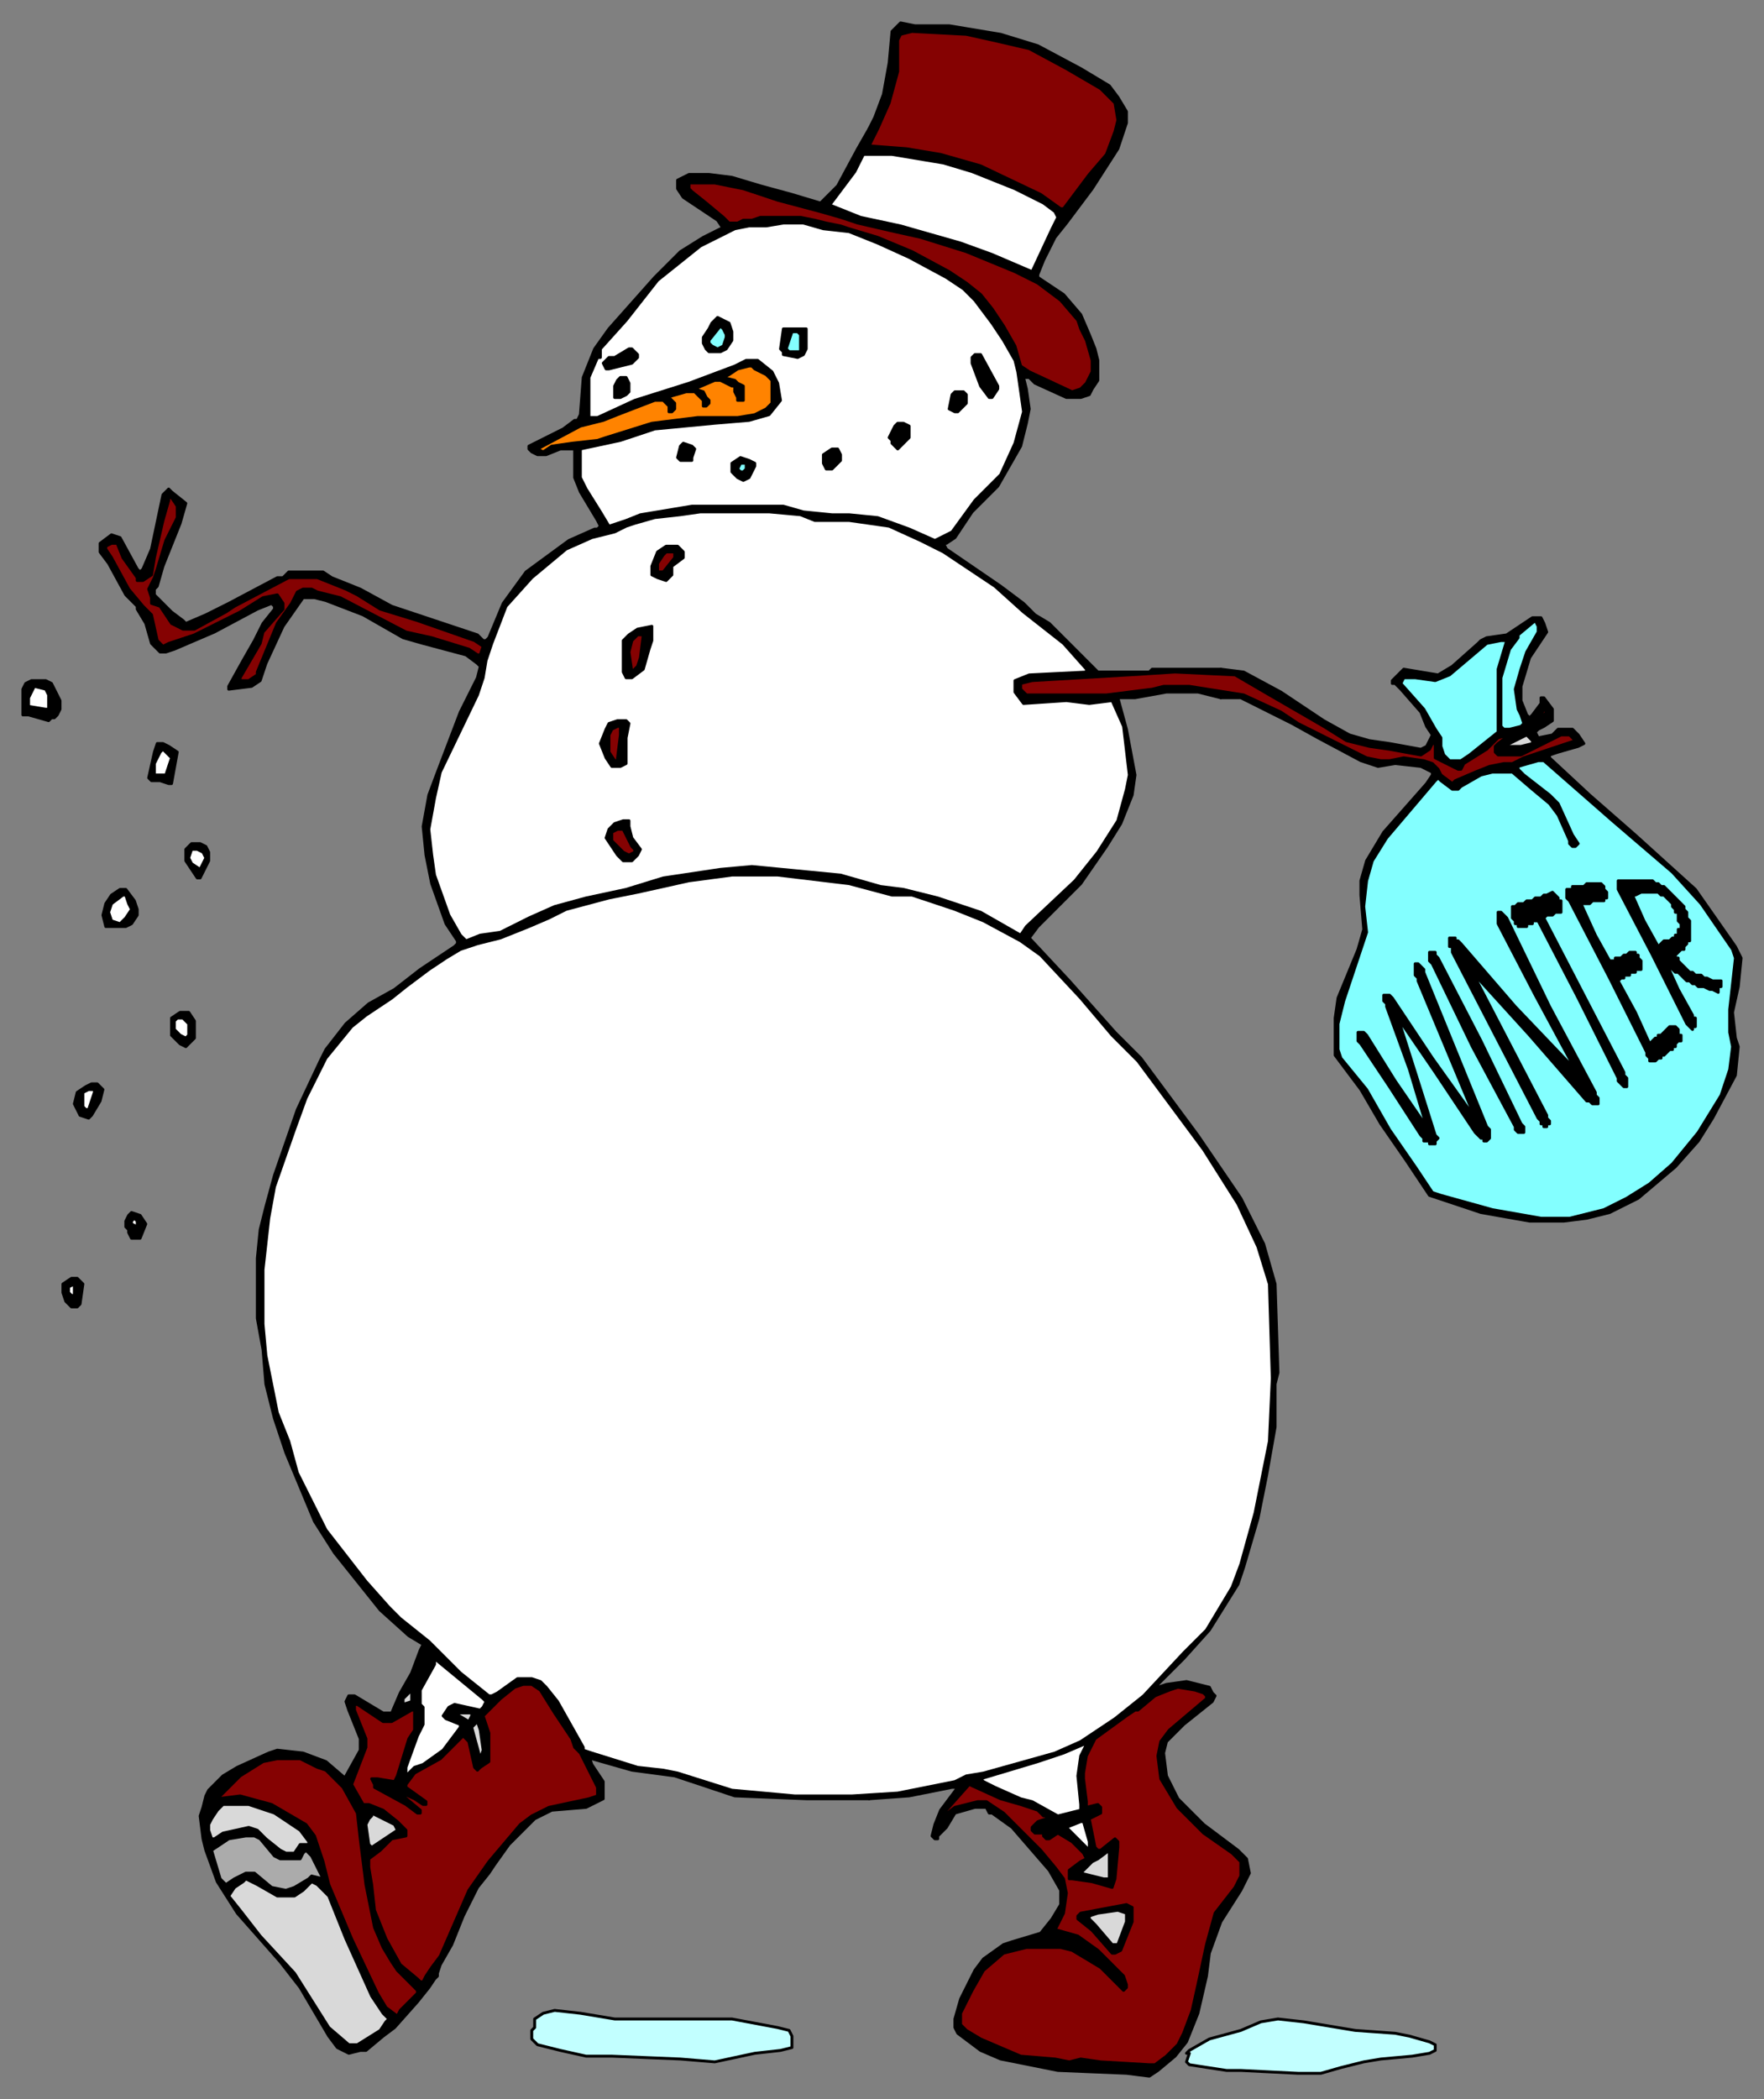 <svg xmlns="http://www.w3.org/2000/svg" fill-rule="evenodd" height="734" preserveAspectRatio="none" stroke-linecap="round" width="617"><rect width="100%" height="100%" fill="#808080" stroke="none"/><style>.brush0{fill:#fff}.pen0{stroke:#000;stroke-width:1;stroke-linejoin:round}.brush1{fill:#000}.brush2{fill:#850202}.brush3{fill:#83ffff}.brush5{fill:#d9d9d9}</style><path class="pen0 brush1" d="m427 234 8 1 13 7 15 10 9 5 7 2 7 1 11 2 2-1 2-4-2-3-2-5-7-8-2-2h-1v-1l4-4 12 2 5-3 9-8 1-1 2-1 7-1 3-2 6-4h3l1 2 1 3-6 9-3 10v5l2 5 1 1 1-1 3-4v-2h1l3 4v4l-3 2-2 1-1 1 1 2 5-1 2-2h5l2 2 2 3-2 1-7 2-3 1v1l14 13 16 14 21 19 7 10 7 10 2 4-1 10-2 9 1 9 1 3-1 10-8 15-5 8-8 9-13 11-10 5-8 2-8 1h-12l-17-3-15-5-3-1-8-12-9-13-7-12-9-12v-13l1-7 7-17 2-7-1-12v-5l2-7 6-10 15-17 2-3v-1l-4-2-9-1-6 1-6-2-15-8-9-5-18-9h-7v-10zm-256-11v432l-4 5-5 10-4 10-4 7-1 3v1l-1 1-2 3-4 5-8 9-4 3-6 5h-2l-4 1-2-1-2-1-3-4-10-17-7-9-15-17-7-11-4-11-1-4-1-8 1-3 1-4 1-2 5-5 5-3 11-5 3-1 9 1 8 3 7 6v-1l5-9v-4l-4-10-1-3 1-2h2l10 6h3l3-7 4-7 3-8 1-2-5-3-10-9-8-10-8-10-7-11-5-12-5-12-4-12-3-12-1-12-2-11v-21l1-10 2-8 3-11 8-23 8-17 2-4 7-9 8-7 9-5 9-7 6-4 3-2 3-2 1-1v-1l-4-6-5-14-2-10-1-10 2-11 3-8 8-21 6-12 1-4-1-1-4-3-15-4-7-2-14-8-13-5-4-1h-4l-7 10-6 13-2 6-3 2-8 1v-1l5-9 4-7 3-6 4-5v-1l-1-1-5 2-15 8-14 6-3 1h-2l-3-3-2-7-3-5v-1l-4-4-6-11-3-4v-3l4-3 3 1 6 11 1 1 1-1 3-7 4-19 2-2 1 1 5 4-2 7-6 15-2 7-1 1v2l6 6 4 3 1 1 7-3 8-4 17-9h2l2-2h12l3 2 10 4 11 6 30 10 2 2h1l1-1zm0 0 5-12 8-11 15-11 9-4h1l1-1-1-2-6-10-2-5v-10h-5l-5 2h-3l-2-1-1-1v-1l12-6 4-3h1l1-2 1-13 4-10 5-7 16-18 9-9 8-5 6-3h1l-2-3-9-6-3-2-2-3v-3l4-2h7l8 1 10 3 11 3 10 3 6-6 7-13 4-7v584h-22l-25-1-21-7-15-2-14-4-1-1 1 3 4 6v6l-6 3-12 1-6 3-9 9-5 7-2 3V223z"/><path class="pen0 brush1" d="m304 45 2-4 3-8 2-11 1-11 3-3 5 1h12l18 3 13 4 15 8 10 6 3 4 3 5v4l-3 9-9 14-9 12-4 5-4 8-2 5v1l9 6 6 7 3 7 2 5 1 4v7l-2 3-1 2-3 1h-5l-11-5-2-2h-2l1 4 1 7-1 5-2 8-8 14-2 2-7 7-6 9-3 2h-1l1 2 19 13 8 6 4 4 5 3 10 10 4 4 3 3h18l1-1h24v10l-8-2h-11l-11 2h-5 0-1l3 11 3 16-1 7-4 10-5 8-9 13-15 15-3 4 14 15 16 18 9 9 20 27 15 22 8 16 4 14 1 31-1 4v15l-3 17-3 15-5 17-2 6-10 16-9 10-9 9v1h0l3-1 7-1 8 2 1 2 1 1-1 2-10 8-6 6-1 4 1 8 4 8 9 9 12 9 3 3 1 5-3 6-7 11-4 11-1 8-3 13-4 10-4 5-6 5-3 2-8-1-24-1-20-4-7-3-8-6-1-2v-3l2-7 5-10 3-4 7-5 3-1 10-3 4-5 3-5v-5l-4-7-13-15-7-5h-1l-1-2h-4l-7 2-3 5-3 3h0v1h-1l-1-1 1-4 2-5 6-8h-2l-15 3-14 1V45z"/><path class="pen0 brush2" d="m347 14 13 3 13 7 12 7 5 5 1 6-1 4-3 8-6 7-9 12h-1l-7-5-21-10-14-4-12-2-13-1 3-6 4-9 3-11V14l1-2 4-1 19 1 9 2z"/><path class="pen0 brush0" d="m330 57 10 3 10 4 5 2 10 5 4 3 1 2-2 4-7 15-14-6-11-4-14-4-7-2-14-3-10-4h-1l9-12 3-6h10l18 3zm-33 24 10 4 11 5 13 7 6 4 4 4 6 8 4 6 4 7 1 4 2 14-3 11-5 11-5 5-4 4-8 11-6 3-9-4-11-4-10-1h-6l-10-1-7-2h-32l-12 2-6 1-5 2-3 1-3 1-3-5-5-8-2-4v-10l14-3 12-4 21-2 12-1 7-2 4-5-1-6-2-4-5-4h-4l-4 2-16 6-19 6-13 6h-3 0v-14l3-7h1v-3l9-10 11-14 15-12 6-3 6-3 5-1h6l6-1h7l7 2 9 1z"/><path class="pen0 brush2" d="m294 76-7-2-15-4-12-4-10-2h-9v2l1 1 5 4 6 5 2 2h3l2-1h3l3-1h14l5 1 4 1 5 1 3 1 10 3 12 5 13 7 6 4 5 4 4 5 4 6 4 7 2 7 3 2 15 7 3-1 2-2 2-4v-4l-2-7-2-4-1-3-6-7-8-6-8-4-17-7-16-5-9-2-13-3-6-2z"/><path class="pen0 brush1" d="M256 116v3l-2 3-2 1h-4l-1-1-1-2v-1h0v-1l2-3 1-2 1-1 1-1 4 2 1 3z"/><path class="pen0 brush3" d="M254 117v1l-1 3-2 1-2-1-1-1v-1l4-5 1 1 1 2z"/><path class="pen0 brush1" d="M282 116v6l-1 2-2 1-5-1v-1l-1-1 1-7h8v1z"/><path class="pen0 brush3" d="M280 117v6h-4l-1-1 2-6h2l1 1z"/><path class="pen0 brush1" d="M223 124v1l-2 2-4 1-4 1h-1l-1-2h0l2-2h2l5-3h1l2 2zm126 11v1l-2 3h-1l-3-4-3-8v-2l1-1h2l6 11z"/><path class="pen0" style="fill:#ff8300" d="M270 135v6l-2 2-2 1-2 1-6 1h-14l-16 2-16 5-3 1-9 1-7 1-3 2-2-1 15-8 8-2 5-2 13-5h3l1 1 1 1v2h1l1-1v-2l-1-1-1-1h-1l7-2h3l2 2 1 1v2h1l1-1v-1l-1-1-1-2-3-1 7-3h2l2 1 2 1h1v2l1 2h0v1h2v-5l-2-1-1-1-4-1 2-1 3-2 4-1h1l1 1 4 2 2 2v2z"/><path class="pen0 brush3" d="m346 135-2-4 2 3v1z"/><path class="pen0 brush1" d="M220 134v3l-1 1-2 1h-2v-4l1-2 1-1h2l1 2zm118 4v3l-2 2-1 1h-1l-2-1 1-5 1-1h3l1 1z"/><path class="pen0 brush3" d="M335 139v2-2h0z"/><path class="pen0 brush1" d="M318 149v4l-2 2-2 2h0l-2-2v-1l-1-1 2-4 1-1h2l2 1z"/><path class="pen0 brush3" d="M315 152h0-1l1-1h0v1z"/><path class="pen0 brush1" d="m243 157-1 3v1h-4l-1-1 1-4 1-1 3 1 1 1zm51 2v2l-3 3h-2l-1-2v-3l3-2h2l1 2z"/><path class="pen0 brush3" d="M291 160v1h0v-2h0v1z"/><path class="pen0 brush1" d="M264 162v1l-2 4-2 1-2-1-2-2v-3l3-2 3 1 2 1z"/><path class="pen0 brush3" d="m261 164-1 1h-1l-1-1 1-2h2v2z"/><path class="pen0 brush2" d="M62 177v4l-4 8-3 10-1 3-2 4 1 3v2l3 1 4 6 4 2h4l11-6 3-2 19-10h10l10 4 4 2 8 5 13 4 20 7 3 2-1 3h-1l-3-2-13-4-9-2-23-12-8-2-2-1h-3l-2 1-2 4-5 7-7 17v1l-3 2h-3v-1l7-12 1-4 7-8v-2l-2-3-5 1-8 5-8 4-8 4-9 3-2 1-2-2-2-9-3-3-5-6-6-11-2-3v-1l2-1h2l2 5 5 7v1h2l3-2 1-6 3-13 2-7v-1h1l2 3z"/><path class="pen0 brush0" d="m280 180 5 2h12l7 1 7 1 11 5 8 4 9 6 9 6 10 9 14 11 8 9v1l-20 1-5 2v4l3 4 15-1 8 1 8-1 4 9 2 17-1 5-3 11-7 11-8 10-17 16-2 3-14-8-15-5-12-3-8-1-14-4-31-3-11 1-20 3-13 4-14 3-11 3-9 4-10 5-7 1-5 2-2-2-4-7-5-14-1-7-1-9 2-11 2-9 13-27 2-6 1-6 1-3 1-3 5-13 9-10 12-10 9-4 8-2 4-2 3-1 7-2 9-1 7-1h24l11 1z"/><path class="pen0 brush1" d="M239 193v2l-4 3v3l-2 2-3-1-2-1v-3l2-5 3-2h4l2 2z"/><path class="pen0 brush2" d="m236 195-4 5h-2v-3l2-3 1-1h3v2z"/><path class="pen0 brush3" d="m538 221-4 7-2 6-2 7 1 7 1 2 1 3-1 1-4 1h-2l-1-1v-17l3-10 3-4v-1l6-5 1 2v2z"/><path class="pen0 brush1" d="m228 224-1 3-2 7-4 3h-2l-1-2v-11l2-2 3-2 5-1v5z"/><path class="pen0 brush2" d="m224 230-1 3-2 2h0l-1-7 1-4 2-2h2l-1 8z"/><path class="pen0 brush3" d="M524 234v22l-10 8-3 2h-4l-2-2-1-3v-3l-2-3-4-7-8-9 1-2h4l7 1 5-2 13-11 5-1h2l-3 10z"/><path class="pen0 brush2" d="m444 243 19 11 8 5 8 2 7 1 11 2 3-2 1-2h1v5l4 2 4 2h1l1-2 8-5 4-4 4-1-4 3-1 1v2l1 1h8l8-4 6-3h3l1 1 1 1-18 6-4 2h-3l-5 1-5 2-7 3-1 1-4-3-1-2-2-2-3-1-7-1-5 1h-3l-5-1-12-6-12-6-6-4-13-6-19-3h-9l-4 1-16 2h-28l-2-2v-2l4-1 34-2 16-1 21 1 12 7z"/><path class="pen0 brush1" d="M18 239h0l3 6v3l-1 2-1 1h-1l-1 1-7-2H8v-9l1-2 2-1h5l2 1z"/><path class="pen0 brush0" d="M17 243v5h-1l-6-1v-3l2-4 4 1 1 2z"/><path class="pen0 brush2" d="m540 250-2 2 2-4 1 1-1 1z"/><path class="pen0 brush1" d="m220 253-1 5v9l-2 1h-3l-2-3-2-5 2-5 1-2 3-1h3l1 1z"/><path class="pen0 brush2" d="m217 257-1 8v1h-1l-2-3v-6l1-2 2-1h1v3z"/><path class="pen0 brush5" d="M536 259v1l-4 1h-6l8-4h0l2 2z"/><path class="pen0 brush1" d="m62 263-2 11h-1l-3-1h-3l-1-1 2-9 1-3h2l2 1 3 2z"/><path class="pen0 brush0" d="m60 265-2 6h-4v-4l2-4 1-1h0l3 3z"/><path class="pen0 brush3" d="m564 287 21 18 10 11 11 16 1 3-1 9-1 9v8l1 5-1 8-3 9-8 13-9 11-8 7-8 5-8 4-12 3h-10l-17-3-18-5-3-1-6-9-9-13-8-14-9-11-1-3v-9l2-8 4-12 3-9 1-3-1-9 1-9 2-7 5-8 17-20 1-1 1 1 4 3h2l1-1 7-4 4-1h7l7 6 6 5 3 4 4 9v1l1 1h1l1-1-2-3-5-11-3-3-9-7-2-2h0v-1l7-2h2l24 21z"/><path class="pen0 brush1" d="m220 289 1 4 3 4-1 2-2 2h-3l-2-2-4-6 1-3 2-2 3-1h2v2z"/><path class="pen0 brush2" d="m221 296 1 1v1l-2 1-2-1-4-4v-3l2-1h2l3 6z"/><path class="pen0 brush1" d="m72 296 1 2v3l-3 6h-1l-4-6v-4l2-2h3l2 1z"/><path class="pen0 brush0" d="m71 298 1 2-2 4-3-2-1-2 1-3h2l2 1zm226 11 15 4h7l15 5 10 4 13 7 7 5 14 15 11 13 9 9 23 31 12 19 7 15 4 13 1 33-1 22-5 25-5 18-3 8-9 15-8 8-14 15-10 8-12 8-9 4-25 7-6 1-4 2-20 4-16 1h-20l-22-2-19-6-5-1-9-1-16-5-3-1v-1l-9-16-4-5-2-2-3-1h-5l-7 5-2 1h-1l-10-8-11-11-10-8-4-4-8-9-7-9-7-9-5-10-5-10-3-11-4-10-2-10-2-10-1-11v-19l1-9 1-9 2-11 7-20 4-11 7-14 9-11 5-4 3-2 6-4 5-4 8-6 6-4 5-3 6-2 8-2 10-4 7-3 6-3 15-4 10-2 18-4 15-2h16l25 3z"/><path class="pen0 brush1" d="m47 315 1 3v2l-2 3-2 1h-7l-1-4 1-4 2-3 3-2h2l3 4z"/><path class="pen0 brush0" d="m45 316 1 2-2 3-2 2-3-1-1-3 1-3 4-3h1l1 3z"/><path class="pen0 brush1" d="M68 357v6l-2 2-1 1-2-1-3-3v-6l3-2h3l2 3z"/><path class="pen0 brush0" d="m66 362-1 1-2-1-2-2v-3l1-1h2l2 2v4z"/><path class="pen0 brush1" d="m36 381-1 4-3 5-1 1-3-1-2-4 1-4 3-2 2-1h2l2 2z"/><path class="pen0 brush0" d="m33 382-2 6h-1l-1-1v-5l2-1h2v1z"/><path class="pen0 brush1" d="m51 428-2 5h-3l-1-2v-1l-1-1v-2l1-2 1-1 3 1 2 3z"/><path class="pen0 brush0" d="M48 428h0v1l-2-1v-1l1-1 1 1v1z"/><path class="pen0 brush1" d="m29 449-1 7-1 1h-2l-2-2-1-3v-3l3-2h2l2 2z"/><path class="pen0 brush0" d="M26 453h-1l-1-1v-2l2-1v4zm144 142-1 2-1 1-9-2-2 1-2 3 1 1 5 2v1l-6 8-7 5-3 1-3 3v-3l4-11 2-4v-6l-1-1v-5l5-9v-2l17 14 1 1z"/><path class="pen0 brush5" d="m147 585 1-3v1l-1 2z"/><path class="pen0 brush2" d="m189 591 5 8 6 9 1 3 2 2 6 12v3l-3 1-14 3-6 3-4 3-11 13-7 10-10 23-3 4-2 3-1 2h-1l-1-1-6-5-5-9-4-10-1-9-1-6v-3l4-3 4-4 5-1v-2l-3-3-5-4-5-2h-2l-4-7 5-13v-3l-4-10v-2h1l9 6h3l7-4h1v7l-2 3-4 13-1 2-6-1h-2l1 2v1l11 6 4 3h1v-1l-6-5-5-3h0l9 4 3 2h1v-1h0l-7-5v-1l3-4 9-5 8-8 2 2 2 9 1 1 1-1 3-2v-10l-2-6 6-6 5-4 3-1h3l3 2zm232 1 1 1v1l-13 11-3 4-1 5 1 8 6 10 9 9 10 7 3 3v5l-2 4-7 9-3 11-3 14-2 9-3 8-2 4-4 4-4 3h-2l-17-1-7-1-4 1-5-1-12-1-14-6-5-3-2-2v-4l4-8 4-7 7-6 8-2h12l4 1 10 6 6 6 2 2 1-1v-1l-1-3-9-9-7-5-7-2h-1l1-2 2-4 1-7-1-5-3-4-5-6-13-13-6-4h-3l-8 2-4 3 1-2 8-9 11 5 7 2 6 2 2 2h1v1l-3 1-2 2v1l1 1h3v1l1 1h1l3-2 5 3 4 4 1 2-2 1-4 3h0v3h1l7 1 7 2 1-3 1-11v-2l-1-1-5 4h-1l-1-1-2-10 4-2v-2l-1-1-4 1v-2l-1-8v-2l1-6 3-6 11-8 3-2h1l6-5 5-2 3-1 6 1 3 1z"/><path class="pen0 brush5" d="M141 596v1-3l3-3v4l-3 1zm24 4-1 2-5-3h6v1zm4 12-1 3h0l-3-11 2-2 1 3 1 7z"/><path class="pen0 brush0" d="m378 614-1 7 1 10v2l-8 2-9-5-4-1-9-4-4-2-1-1 20-6 9-3 7-3h1l-2 4z"/><path class="pen0 brush2" d="m111 618 3 1 6 6 5 9 1 9 2 16 3 15 3 7 3 5 2 3 7 7v1l-6 6-1 2-4-3-3-5-9-19-8-19-2-8-3-9-3-4-12-7-11-3-8 1 8-8 8-5 5-1h8l6 3z"/><path class="pen0 brush5" d="m96 634 9 6 3 4v1h0-3l-2 3h-3l-2-1-5-4-3-3-3-1-9 2-3 2h-1l-1-3v-2l1-2 2-3 2-2h9l9 3zm42 4 1 2-6 4-3 2-1-1-1-7 1-2 1-1v-1l4 2 4 2z"/><path class="pen0 brush0" d="M381 644v3l-8-8h0l5-2h1l2 7z"/><path class="pen0" style="fill:#ababab" d="m91 643 5 6 2 1h7l1-2 1-1h0l1 1 1 1 4 8-4-1-1 1-5 3-3 1-5-1-6-5h-3l-4 2-3 2-2-2-3-10h0l6-4 6-1h3l2 1z"/><path class="pen0 brush5" d="M388 657h-2l-8-2 4-4 2-1 4-3h0v10zm-291 6h6l3-2 3-3 2 1 2 2 2 2 6 15 9 20 4 6 2 2-1 1-2 3-8 5h-3l-7-6-12-19-12-13-7-9-4-5 2-3 3-2 1-1 4 2 7 4z"/><path class="pen0 brush1" d="m396 672-4 10-2 1h-1l-7-8-5-4v-1l1-1 16-3 2 1v5z"/><path class="pen0 brush5" d="m394 672-3 8h-2l-6-7-2-2v-1l3-1 7-1 3 1v3z"/><path class="pen0" d="M215 706h41l16 3 4 1 1 2v4l-4 1-9 1-14 3-12-1-24-1h-9l-9-2-8-2-2-2v-3l1-1v-3l3-2 4-1 9 1 12 2zm259 4 14 1 5 1 7 2 2 1v2l-2 1-6 1-11 1-6 1-4 1-4 1-7 2h-8l-20-1h-5l-13-2-1-1 1-3h0-1l1-1 7-4 11-3 7-3 6-1 9 1 18 3z" style="fill:#c2ffff"/><path class="pen0 brush1" d="M586 319h1v3l1 1v1h0v1h-1v2h-1v1h0-1 0l-1 1h-2l-1 1-1 1-5-9-4-9h1l2-1h6l1 1h1l1 1h0l1 1h0l1 1v1l1 1v1-5l-1-1-1-1-1-1-1-1h-1l-1-1h-1l-1-1h-2 0-2 0-7 0-1 0v1h0v1h0v1h0l12 23 12 24 1 1h0l1 1h0v-1h1v-1h0v-2h-1v-1l-5-9-5-11 1 2 1 1 1 1 1 1h1l1 1 1 1 1 1h1l1 1h1l1 1h2l2 1h1l2 1h0v-1h0v-1h1v-1h0v-1h-3l-2-1h-1l-1-1h-2l-1-1h-1l-1-1-1-1h0l-1-1-1-1v-1h-1v-1l2-2h1v-1h0l1-1h0v-1h1v-1h0v-1h0v-1h0v-1h0v-1h0v-1h0v-1l-1-1h0v-1h0v-1h0l-1-1h0v-1l-2-2-1-1v5zm-37-4h0l-1-1h0v-1h0v-1h0v-1h2v-1h4l1-1h5l1 1h0v1h0l1 1h0v1h0v1h0-1v1h-1 0-1 0-1 0-1l-1 1h0-1 0-1 0-1l5 11 5 9h2v-1h2l1-1h1l1-1h2v1h1v1h0l1 1h0v1h0v1h0v1h-1 0-1v1h-1 0-1v1h0-1 0-1v1h-1 0l-1 1 6 11 5 11 1-1h0l1-1h1v-1h1l1-1h0l1-1h0l1-1h2l1 1h0v1h0v1h1v1h0v1h-1 0l-1 1h0v1h-1v1h-1 0l-1 1h0l-1 1h0-1v1h-1l-1 1h0-1 0-1v-1h0l-1-1v-1l-13-26-14-27zm-11 7h0-1 0-1v1h0-1 0-1 0v1h-1 0-1 0-1v-1h-1v-1h0l-1-1v-1h0v-1h0v-1h0v-1h1l1-1h2l1-1h2l1-1h2l1-1h1l2-1h0l1 1h0l1 1h0v1h1v2h0v1h0v1h0-1 0-1 0l-1 1h0-1 0-1 0l-1 1 14 27 14 27v1l1 1v1h0v1h0v1h0-1 0l-1-1h0l-1-1v-1l-14-28-14-27zm-30 11v-2h-1v-2h0v-1h2v1h1l1 1 19 22 21 22-14-26-13-25v-1h0v-2h0v-1h1l1 1h0l1 1 15 31 16 30h0v1l1 1v1h0v1h0-1 0-1 0l-1-1h-1l-20-23-20-22 13 25 13 25v1h0l1 1h0v1h0-1 0v1h0-1v-1h-1 0v-1l-1-1-15-29-15-29zm-7 4h0l-1-1v-1h0v-1h0v-1h2v1h0l1 1 15 29 14 29 1 1h0v1h0v1h0-1 0-1 0l-1-1h0v-1l-15-28-14-29zm-25 28h0l-1-1h0v-1h0v-1h0v-1h2l1 1 10 16 11 16-6-20-8-22v-1h0l-1-1v-1h0v-1h2l1 1 14 21 15 21-10-24-10-24v-1l-1-1v-1h0v-2h0v-1h1l1 1h0l1 1v1l11 27 11 27 1 1v1h0v2h0l-1 1h0-1v-1h-1 0l-1-1-1-1-14-21-13-19 7 22 6 19h0l1 1h0l-1 1h0v1h-1 0-1v-1h-1 0-1v-1l-1-1-11-17-10-15z"/></svg>
